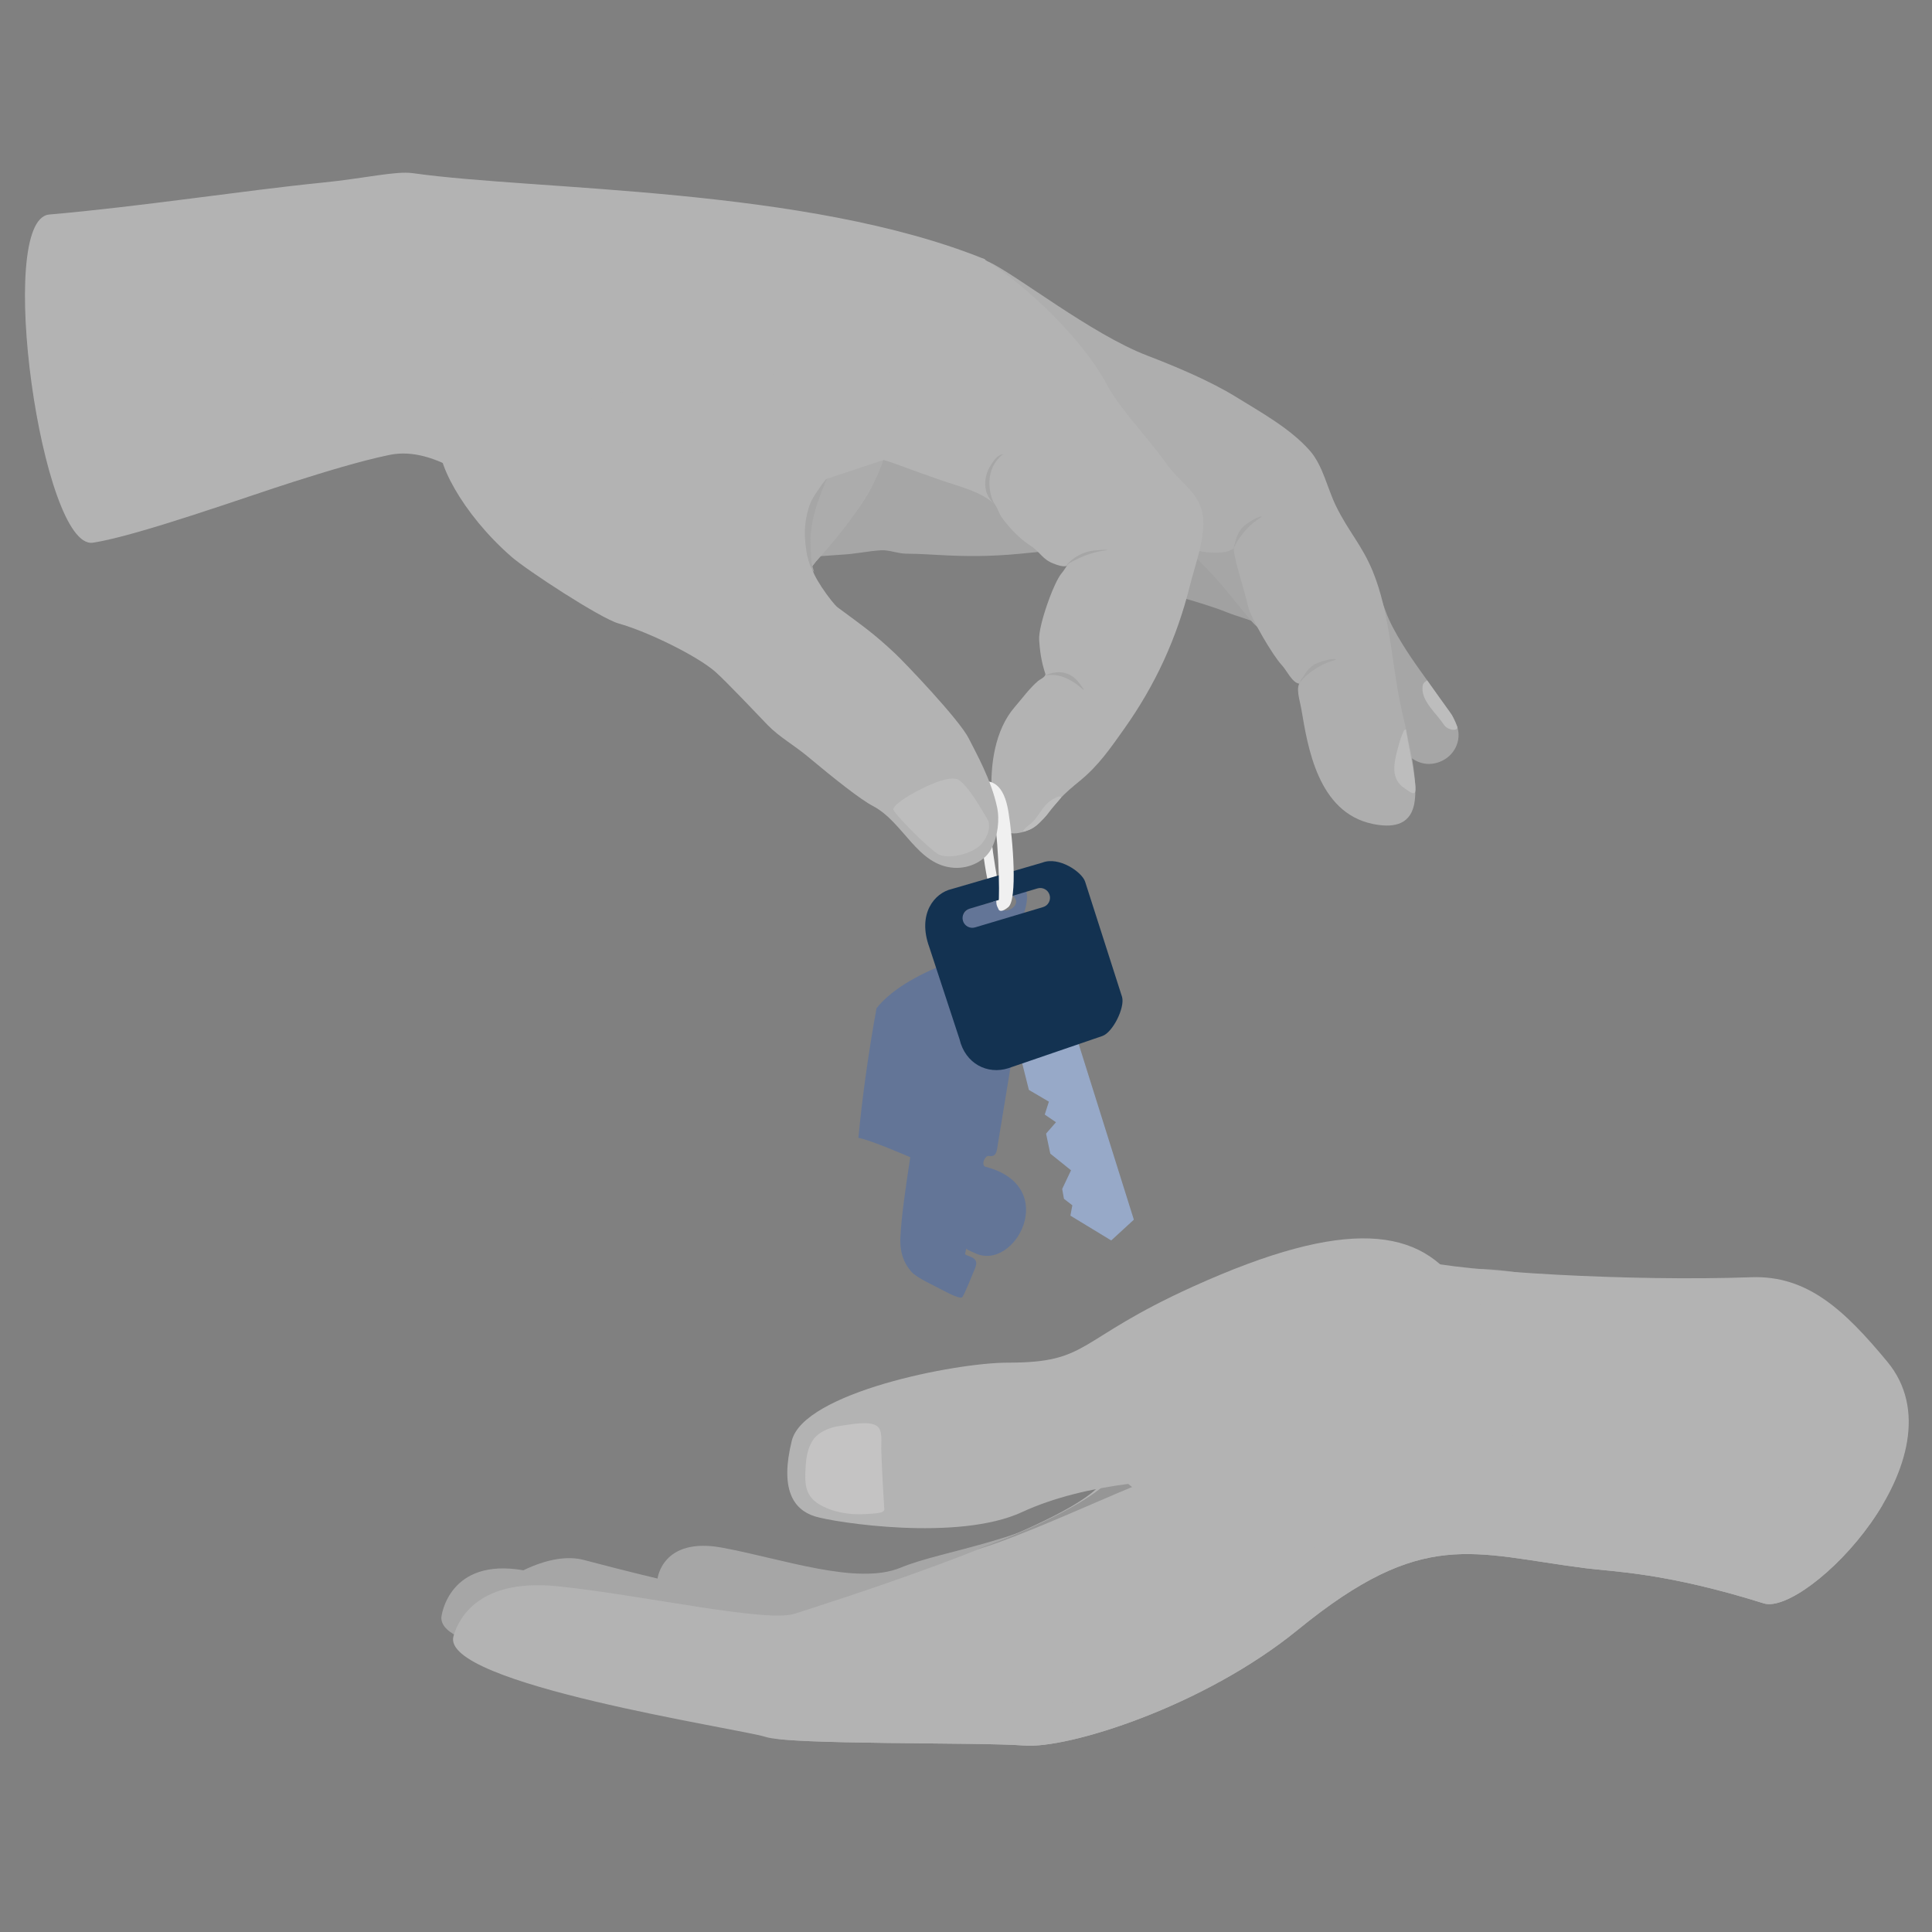 <?xml version="1.0" encoding="UTF-8" standalone="no"?>
<!DOCTYPE svg PUBLIC "-//W3C//DTD SVG 1.1//EN" "http://www.w3.org/Graphics/SVG/1.1/DTD/svg11.dtd">
<svg width="100%" height="100%" viewBox="0 0 400 400" version="1.1" xmlns="http://www.w3.org/2000/svg" xmlns:xlink="http://www.w3.org/1999/xlink" xml:space="preserve" xmlns:serif="http://www.serif.com/" style="fill-rule:evenodd;clip-rule:evenodd;stroke-linecap:round;stroke-linejoin:round;stroke-miterlimit:1.5;">
    <rect x="0" y="0" width="400" height="400" fill="#808080" stroke="none"/>
    <g transform="matrix(0.689,-0.202,0.202,0.689,-2223.4,153.056)">
        <g id="Keys-blue" serif:id="Keys blue">
            <g>
                <g transform="matrix(-0.299,-0.035,-0.035,0.299,3518.41,657.995)">
                    <path d="M714.395,619.884C871.345,522.617 1126.57,482.992 1240.84,446.494C1256.75,441.412 1286.22,443.727 1329.2,440.758C1401.7,435.751 1504.07,434.22 1590.91,427.044C1643.16,422.725 1651.82,742.996 1602.47,743.935C1559.12,744.76 1448.38,724.917 1402.32,718.564C1373.54,714.594 1337.57,709.771 1308.3,708.744C1218.01,705.576 1154.81,895.228 1029.6,863.369C942.89,841.306 915.723,787.24 854.296,753.967C832.454,742.136 707.637,660.428 714.395,619.884Z" style="fill:rgb(179,179,179);"/>
                    <path d="M936.083,870.2C937.169,868.784 933.279,867.986 931.97,866.773C929.546,864.527 927.306,862.09 925.062,859.666C912.741,846.355 899.157,834.585 885.891,822.253C873.379,810.62 858.201,787.739 840.225,784.457C831.337,782.835 823.762,789.75 817.148,794.651C803.154,805.021 788.17,813.614 774.064,823.689C748.568,841.901 727.964,860.771 709.737,886.412C707.24,889.925 689.536,897.864 692.179,902.149C694.857,906.488 715.121,904.376 718.683,904.158C749.371,902.274 770.736,899.087 795.094,893.907C809.737,890.793 821.902,887.615 836.596,885.006C844.128,883.668 851.883,878.645 859.513,877.822C871.961,876.48 884.453,877.198 896.926,875.683C903.892,874.836 931.341,873.046 936.083,870.2Z" style="fill:rgb(166,166,166);"/>
                    <path d="M508.27,1019.67C508.013,1019.88 507.939,1019.7 508.27,1019.67C509.24,1019.59 510.748,1017.99 511.483,1017.47C514.439,1015.37 509.737,1011.11 512.714,1009.04C520.812,1003.42 534.234,997.32 542.633,992.145C556.452,983.629 574.359,975.106 588.949,968.053C593.174,966.011 601.945,967.62 603.001,962.135C603.551,959.281 601.221,956.297 599.814,954.037C595.447,947.019 590.235,940.187 583.971,934.746C581.286,932.414 578.356,930.318 575.225,928.624C572.529,927.165 569.671,925.958 566.682,925.252C551.818,921.74 542.995,938.019 536.618,948.739C523.147,971.385 511.561,993.337 508.27,1019.67Z" style="fill:rgb(161,161,161);"/>
                    <path d="M569.089,927.247C569.187,926.307 567.808,928.642 567.269,929.417C566.154,931.023 565.027,932.617 563.94,934.242C560.54,939.326 557.125,944.406 553.647,949.437C542.807,965.119 534.115,982.061 524.492,998.489C522.163,1002.47 519.878,1006.61 516.974,1010.2C516.132,1011.25 514.428,1013.38 512.845,1012.44C511.065,1011.38 511.072,1008.14 511.029,1006.38C510.863,999.739 512.252,993.067 513.61,986.598C516.828,971.274 510.186,941.474 516.491,927.103C520.092,918.896 535.865,924.315 543.405,919.088C550.546,914.137 562.1,910.926 567.279,920.173C568.141,921.713 569.742,925.287 569.089,927.247Z" style="fill:rgb(166,166,166);"/>
                    <path d="M398.704,995.826C399.156,995.218 395.273,1002.18 395.138,1003.3C394.667,1007.22 393.649,1011.72 392.978,1015.61C390.942,1027.42 386.899,1038.5 382.494,1049.6C374.842,1068.88 364.892,1087.54 356.045,1106.31C351.341,1116.28 345.458,1125.96 343.776,1137.05C341.685,1150.82 351.131,1164.44 365.831,1167.41C390.6,1172.41 403.073,1147.02 408.719,1128.17C415.895,1104.21 423.499,1074 418.563,1048.92C415.477,1033.24 406.998,1022.39 400.103,1008.6C398.706,1005.8 400.074,998.566 398.704,995.826Z" style="fill:rgb(166,166,166);"/>
                    <path d="M567.58,924.967C559.797,931.034 545.337,934.473 535.781,934.746C532.303,934.846 529.419,934.069 526.165,932.799C525.979,932.726 522.06,926.617 521.953,926.778C521.842,926.944 522.896,927.117 525.517,931.472C528.721,936.796 522.703,973.004 521.877,990.15C521.367,1000.73 506.495,1040.28 499.564,1050.67C495.653,1056.54 492.626,1068.96 486.098,1071C485.912,1071.06 482.913,1066.93 482.7,1066.99C481.686,1067.24 486.793,1069.67 487.957,1075.46C489.228,1081.78 488.132,1089.61 488.132,1095.99C488.132,1131.31 489.403,1195.52 439.412,1215.2C422.452,1221.88 405.18,1223.17 397.37,1204.51C387.38,1180.63 393.21,1129.39 393.926,1102.9C395.006,1062.93 389.497,1018.39 398.313,977.84C404.262,950.472 415.015,935.739 422.858,908.898C428.077,891.039 428.645,868.846 438.499,852.815C453.289,828.754 478.638,808.581 499.666,790.076C521.376,770.971 551.633,751.7 576.693,736.866C626.522,707.371 687.764,638.819 712.127,622.232C714.507,620.612 565.949,925.511 567.58,924.967Z" style="fill:rgb(174,174,174);"/>
                    <path d="M851.884,789.07C851.953,789.178 851.616,789.023 851.5,789.078C849.304,790.112 847.007,790.936 844.801,791.951C840.287,794.03 835.833,796.27 831.53,798.759C817.902,806.64 804.14,814.473 790.325,822.018C775.699,830.007 755.758,838.38 745.255,852.115C742.664,855.503 742.16,862.313 740.194,866.283C734.735,877.303 726.981,888.952 717.86,897.261C709.625,904.762 708.847,911.882 699.427,917.714C697.09,919.16 688.129,924.631 685.82,921.622C685.285,920.925 690.354,926.725 692.72,928.635C701.249,935.52 723.316,974.435 724.622,988.07C725.513,997.384 726.241,1007.09 724.227,1020.86C723.807,1023.73 730.454,1025.42 732.108,1026.41C741.792,1032.22 749.614,1040.1 758.407,1047.31C781.188,1066 791.232,1099 794.26,1126.4C795.331,1136.09 792.763,1153.26 787.295,1162.21C783.274,1168.79 768.793,1167.17 762.826,1165.07C750.656,1160.79 741.506,1150.24 731.759,1142.31C724.587,1136.47 716.421,1131.88 708.425,1127.3C688.48,1115.88 674.658,1101.58 658.517,1085.44C621.847,1048.77 594.35,1008.4 573.511,960.888C566.205,944.231 556.953,928.541 552.267,910.816C543.303,876.909 564.503,867.009 577.213,839.814C586.995,818.886 611.823,781.216 619.087,759.162C637.192,704.195 688.687,641.62 716.244,618.827C720.348,615.433 875.322,729.794 851.884,789.07Z" style="fill:rgb(179,179,179);"/>
                    <g transform="matrix(2.823,0,0,2.823,-8320.56,36.799)">
                        <g transform="matrix(0.91,0,0,0.91,2497.98,207.936)">
                            <path d="M805,203C806.593,210.717 806.886,236.223 805,236C803.83,235.861 805.38,239.098 807.394,238.956C809.408,238.813 810.135,229.04 810,221C809.865,212.96 809.199,208.078 809,206C808.801,203.922 803.838,197.371 805,203Z" style="fill:rgb(240,240,240);"/>
                        </g>
                        <g transform="matrix(-1.481,0.253,0.253,1.481,3947.43,-1461.81)">
                            <path d="M686.231,1153.7C686.352,1153.66 686.424,1153.64 686.424,1153.64C686.806,1155.2 686.366,1156.84 685.942,1158.4C685.892,1158.41 685.812,1158.44 685.705,1158.47L685.655,1158.93L683.194,1191.24L679.872,1211.55C679.655,1213.07 679.102,1213.51 678.022,1213.33C677.046,1213.17 676.112,1215.49 677.298,1215.79C694.35,1220.23 683.832,1239.65 674.819,1235.25C674.429,1235.06 673.216,1234.6 673.01,1234.35C672.784,1234.07 672.858,1234.71 672.666,1235.19C672.436,1235.77 673.171,1235.73 674.131,1236.2C675.92,1237.09 674.911,1238.48 674.425,1239.78C674.425,1239.78 672.542,1244.52 672.003,1245.2C671.597,1245.72 668.966,1244.38 667.89,1243.81C665.518,1242.55 661.702,1240.86 660.497,1239.48C658.681,1237.42 657.773,1234.8 658.045,1231.25C658.242,1227.27 659.006,1221.67 660.233,1213.62C660.233,1213.62 650.985,1209.61 648.52,1209.26C649.392,1199.93 650.891,1189.28 652.602,1179.96C655.855,1175.91 661.4,1172.63 668.416,1169.85C669.122,1163.13 671.205,1157.72 676.447,1155.33L677.231,1156.4C677.831,1156.2 679.452,1155.75 679.615,1155.68C679.629,1157.73 680.668,1158 681.98,1157.86C683.599,1157.67 685.055,1155.88 683.352,1154.56C683.347,1154.55 683.842,1154.4 684.436,1154.23L684.317,1153.3L686.365,1152.48L686.231,1153.7Z" style="fill:rgb(99,117,151);"/>
                        </g>
                        <g transform="matrix(1,0,0,1,2974,184)">
                            <path d="M240.173,289.669L231.645,352.133L240.173,357.652L252.207,347.208L250.976,343.871L253.443,341.186L253.467,337.926L249.397,332.119L255.439,325.302L255.711,318.533L251.643,315.206L255.026,311.963L252.896,307.867L258.975,302.752L259.768,292.518L240.173,289.669Z" style="fill:rgb(151,169,200);stroke:rgb(151,169,200);stroke-width:0.38px;"/>
                        </g>
                        <g transform="matrix(-1.481,0.253,0.253,1.481,3947.43,-1461.81)">
                            <path d="M699.685,1151.36L708.055,1177.42C708.708,1179.84 705.959,1185.4 703.609,1186.22L682.368,1193.51C677.691,1195.01 672.652,1192.53 671.339,1186.94L664.504,1166.17C661.752,1158.62 665.69,1153.93 669.558,1153.05L690.045,1147.07C693.722,1145.62 698.948,1149.14 699.685,1151.36ZM672.105,1160.23C671.756,1159.07 672.419,1157.84 673.585,1157.49L688.924,1152.9C690.091,1152.55 691.321,1153.21 691.67,1154.38C692.019,1155.55 691.355,1156.78 690.189,1157.12L674.85,1161.71C673.684,1162.06 672.454,1161.4 672.105,1160.23Z" style="fill:rgb(19,50,81);"/>
                        </g>
                        <g transform="matrix(0.91,0,0,0.91,2497.98,207.936)">
                            <path d="M806.5,190C802.232,190.233 797.927,192.169 798,203C798.073,213.831 800.14,235.782 804,238C807.86,240.218 808.353,238.166 807.394,236C806.436,233.834 802.498,207.328 804,201C805.502,194.672 810.768,189.767 806.5,190Z" style="fill:rgb(240,240,240);"/>
                        </g>
                    </g>
                    <path d="M812.402,713.275C812.456,713.27 814.662,724.83 814.685,724.94C816.361,732.719 818.727,740.153 821.446,747.63C829.673,770.254 841.004,791.38 854.508,811.254C874.166,840.185 902.656,857.642 926.698,881.684C931.011,885.997 914.051,920.144 909.722,924.668C889.307,945.996 880.044,954.759 862.856,977.502C854.891,988.042 812.764,1050.41 806.863,1069.71C802.343,1084.49 792.368,1112.02 791.222,1138.95C790.673,1151.87 795.447,1166.01 801.957,1175.65C810.414,1188.16 827.27,1192.83 841.81,1189.34C876.182,1181.08 881.782,1138.17 908.292,1118C918.801,1110 939.667,1086.87 962.253,1060.37C972.179,1048.72 985.941,1037.37 994.462,1024.89C1003.17,1012.13 1027.09,976.297 1035.54,965.871C1049.65,948.463 1091.98,917.609 1119.13,904.711C1135.49,896.939 1197.28,839.562 1209.57,824.47C1249.22,775.818 1267.37,719.44 1257.81,700.315C1250.49,685.682 1216.21,704.428 1201.75,701.371C1179.8,696.729 1157.58,692.999 1135.28,690.466C1097.63,686.187 1059.88,685.821 1022.07,687.757C952.494,691.318 880.491,698.94 812.402,713.275Z" style="fill:rgb(179,179,179);"/>
                    <path d="M842.926,793.041C855.381,817.461 882.004,846.552 927.679,881.924C929.358,854.88 920.998,828.105 899.45,801.686" style="fill:rgb(172,172,172);"/>
                    <path d="M926.317,887.673C926.025,887.964 926.907,881.391 926.944,880.981C927.014,880.187 927.042,879.385 927.042,878.588C927.042,876.037 926.703,873.505 926.38,870.979C925.407,863.378 924.564,855.722 922.452,848.329C918.914,835.949 912.971,824.383 906.466,813.331C904.73,810.38 902.852,807.522 901.055,804.61C900.795,804.188 899.237,802.296 899.475,801.723C899.6,801.423 901.37,803.062 901.47,803.153C903.333,804.86 905.138,806.638 906.907,808.44C911.69,813.313 916.684,818.199 919.98,824.249C924.628,832.781 928.129,843.287 929.204,852.998C930.369,863.524 931.253,878.811 926.317,887.673Z" style="fill:rgb(166,166,166);"/>
                    <path d="M725.177,1022.54C724.934,1022.17 719.094,1022.87 718.522,1022.95C710.683,1024.11 703.722,1028.79 698.048,1034.12C696.27,1035.79 694.61,1037.69 693.046,1039.56C692.896,1039.74 690.568,1042.47 690.449,1042.25C690.199,1041.79 691.234,1040.17 691.413,1039.77C692.541,1037.24 693.707,1034.78 695.216,1032.44C702.358,1021.4 713.536,1019.44 725.177,1022.54Z" style="fill:rgb(166,166,166);"/>
                    <path d="M486.262,1070.57C486.724,1070.86 485.457,1069.85 485.049,1069.49C484.255,1068.79 483.354,1068.21 482.51,1067.58C480.011,1065.69 477.343,1064.03 474.569,1062.58C469.033,1059.69 463.229,1057.25 457.132,1055.85C454.692,1055.29 452.218,1055.02 449.747,1054.66C449.555,1054.63 447.442,1054.41 447.549,1054.05C447.736,1053.41 449.827,1053.3 450.296,1053.23C453.135,1052.81 456.109,1053.15 458.945,1053.45C462.979,1053.88 467.052,1054.38 470.706,1056.26C477.66,1059.82 480.886,1065.2 486.262,1070.57Z" style="fill:rgb(166,166,166);"/>
                    <g transform="matrix(0.959,0.282,-0.282,0.959,362.747,-229.819)">
                        <path d="M486.262,1070.57C486.724,1070.86 485.457,1069.85 485.049,1069.49C484.255,1068.79 483.354,1068.21 482.51,1067.58C480.011,1065.69 477.343,1064.03 474.569,1062.58C469.033,1059.69 463.229,1057.25 457.132,1055.85C454.692,1055.29 452.218,1055.02 449.747,1054.66C449.555,1054.63 447.442,1054.41 447.549,1054.05C447.736,1053.41 449.827,1053.3 450.296,1053.23C453.135,1052.81 456.109,1053.15 458.945,1053.45C462.979,1053.88 467.052,1054.38 470.706,1056.26C477.66,1059.82 480.886,1065.2 486.262,1070.57Z" style="fill:rgb(166,166,166);"/>
                    </g>
                    <g transform="matrix(1,0,0,1,-2,8)">
                        <path d="M730.181,798.985C732.765,799.029 736.771,802.646 738.436,804.227C744.974,810.434 748.685,820.156 748.959,829.102C749.072,832.777 748.858,836.609 748.114,840.214C747.86,841.443 747.474,842.618 747.032,843.79C746.9,844.143 746.768,844.497 746.628,844.847C746.608,844.896 746.395,845.449 746.41,845.444C746.997,845.224 747.694,844.197 748.261,843.824C750.214,842.542 746.031,846.31 746.41,845.444C746.604,844.999 752.142,838.798 752.738,830.654C753.327,822.624 750.548,814.627 745.299,808.431C741.762,804.255 736.36,797.919 730.181,798.985Z" style="fill:rgb(166,166,166);"/>
                    </g>
                    <path d="M686.198,922.045C684.76,920.255 680.967,919.337 678.876,918.645C672.089,916.4 665.051,914.837 657.923,914.231C655.245,914.004 652.548,913.915 649.86,913.97C648.998,913.987 648.135,914.018 647.273,914.055C647.191,914.059 645.828,914.155 645.836,914.084C645.882,913.668 647.619,913.426 647.891,913.37C650.318,912.874 652.824,912.889 655.278,912.595C663.601,911.598 670.964,912.746 678.577,916.362C681.164,917.591 688.049,921.936 686.198,922.045Z" style="fill:rgb(166,166,166);"/>
                    <path d="M392.726,1131.7C392.364,1131.06 394.428,1131.65 394.835,1132.27C395.736,1133.63 396.663,1134.97 397.488,1136.38C399.99,1140.66 402.173,1145.17 404.193,1149.7C410.137,1163.02 414.952,1176.62 402.706,1187.4C401.042,1188.87 397.889,1192.7 395.535,1192.9C394.06,1193.02 393.539,1190.74 393.309,1189.69C392.473,1185.85 392.552,1181.75 392.435,1177.84C391.971,1162.43 392.726,1147.07 392.726,1131.7Z" style="fill:rgb(189,189,189);"/>
                    <g transform="matrix(0.873,0,0,0.873,107.249,138.75)">
                        <path d="M856.138,1185.54C846.81,1193.86 817.921,1192.09 806.699,1182.42C795.023,1172.36 794.051,1161.33 796.256,1156.62C798.394,1152.06 809.388,1119 819.895,1109.35C830.014,1100.05 871.295,1114.56 881.471,1119.1C884.733,1120.56 894.896,1124.92 896.123,1129.01C897.106,1132.28 867.007,1175.85 856.138,1185.54Z" style="fill:rgb(189,189,189);"/>
                    </g>
                    <path d="M364.774,1088.45C364.163,1088.53 368.665,1089.4 369.711,1092.44C370.904,1095.91 371.087,1099.59 370.347,1103.21C368.213,1113.65 360.289,1123.45 356.106,1132.91C353.422,1138.98 345.198,1141.2 343.756,1138.26C343.365,1137.46 346.244,1126.54 346.949,1125.11C352.973,1112.8 359.133,1100.23 364.774,1088.45Z" style="fill:rgb(189,189,189);"/>
                    <path d="M728.986,1140.11C729.891,1136.64 740.834,1141.99 742.173,1142.84C749.233,1147.36 753.987,1154.66 760.932,1159.34C763.04,1160.76 769.345,1163.41 770.398,1165.87C770.96,1167.18 766.685,1165.98 766.354,1165.93C761.691,1165.37 757.446,1163.35 753.645,1160.6C750.328,1158.2 746.337,1155.48 743.493,1152.49C739.14,1147.92 733.572,1144.45 728.986,1140.11Z" style="fill:rgb(189,189,189);"/>
                </g>
                <g transform="matrix(-0.977,0.158,0.158,0.977,3449.62,909.243)">
                    <g transform="matrix(1,0,0,1,-2974.18,-746.512)">
                        <path d="M3424.12,937.095C3433.91,929.088 3441.33,922.344 3439.12,917.823C3438.76,917.092 3429.44,902.986 3411.6,915.66C3404.14,915.624 3398.21,917.313 3394.42,920.527C3384.64,928.835 3377.36,934.681 3377.36,934.681C3377.36,934.681 3370.87,924.229 3356.48,934.681C3342.09,945.132 3325.79,961.616 3312.1,962.332C3298.4,963.048 3274.2,971.845 3250.05,967.526C3225.9,963.206 3151.72,945.736 3131.8,952.382C3111.88,959.028 3078.21,985.275 3106.77,992.396C3135.33,999.517 3249.53,1021.86 3263.31,1019.3C3277.1,1016.73 3305.27,1016.05 3319.26,1009.39C3333.24,1002.72 3369.19,985.864 3373.83,976.958C3378.46,968.052 3414.33,945.101 3424.12,937.095Z" style="fill:rgb(166,166,166);"/>
                    </g>
                    <g transform="matrix(1,0,0,1,-2974.18,-746.512)">
                        <path d="M3131.99,1048.53C3160.15,1030.4 3169.51,1017.35 3215.46,1028.54C3249.93,1036.92 3290.86,1031.02 3301.94,1024.61C3313.01,1018.2 3363.37,995.121 3368.85,989.875C3374.33,984.63 3448.04,934.979 3438.22,924.172C3436.18,921.924 3426,911.084 3404.58,924.172C3383.17,937.259 3354.29,960.069 3345.62,961.174C3336.95,962.278 3269.4,971.987 3250.98,966.249C3232.55,960.512 3174.92,915.142 3137.56,946.36C3126.94,955.234 3084.32,978.727 3051.97,992.78C3037.13,999.229 3031.67,1012.73 3026.81,1032.08C3018.05,1066.95 3080.32,1088.78 3089.63,1080.1C3111.52,1059.71 3125.24,1052.88 3131.99,1048.53Z" style="fill:rgb(179,179,179);"/>
                        <g>
                            <g>
                                <clipPath id="_clip1">
                                    <path d="M3131.99,1048.53C3160.15,1030.4 3169.51,1017.35 3215.46,1028.54C3249.93,1036.92 3290.86,1031.02 3301.94,1024.61C3313.01,1018.2 3363.37,995.121 3368.85,989.875C3374.33,984.63 3448.04,934.979 3438.22,924.172C3436.18,921.924 3426,911.084 3404.58,924.172C3383.17,937.259 3354.29,960.069 3345.62,961.174C3336.95,962.278 3269.4,971.987 3250.98,966.249C3232.55,960.512 3174.92,915.142 3137.56,946.36C3126.94,955.234 3084.32,978.727 3051.97,992.78C3037.13,999.229 3031.67,1012.73 3026.81,1032.08C3018.05,1066.95 3080.32,1088.78 3089.63,1080.1C3111.52,1059.71 3125.24,1052.88 3131.99,1048.53Z"/>
                                </clipPath>
                                <g clip-path="url(#_clip1)">
                                    <path d="M3069.15,1052.73C3085.05,1041.39 3142.62,1011.68 3135.31,996.628C3129.99,985.669 3114.47,945.787 3144.3,956.362C3146.32,957.077 3135.01,972.765 3169.82,996.628C3181.86,1004.88 3196.15,1007.43 3203.19,1009.95C3218.21,1015.32 3270.3,1019.84 3288.36,1019.5C3303.51,1019.21 3324.74,1009.13 3335.66,1005.2C3348.36,1000.62 3405.91,972.641 3414.83,971.852C3421.87,971.23 3385.3,1001.37 3374.62,1002.51C3363.93,1003.65 3349.06,1037.19 3315.36,1045.02C3281.66,1052.84 3169.61,1092.5 3144.3,1094.92C3119,1097.34 3050.75,1082.62 3039.47,1080.93C3028.18,1079.25 3053.26,1064.07 3069.15,1052.73Z" style="fill:rgb(179,179,179);"/>
                                </g>
                            </g>
                        </g>
                    </g>
                    <g transform="matrix(-0.826,-3.5285e-07,2.01184e-07,0.826,899.03,-372.961)">
                        <path d="M765.244,722.328C762.17,722.143 757.802,721.971 752.771,721.779C737.537,721.198 716.221,720.436 706.332,718.576C734.27,721.358 756.975,719.564 761.864,715.212L765.244,722.328Z" style="fill:rgb(150,150,150);"/>
                    </g>
                    <g transform="matrix(0.898,-0.268,0.286,0.958,-2929.03,137.742)">
                        <path d="M3130.97,954.403C3140.31,934.849 3162.47,928.424 3213.19,941.57C3252.1,951.653 3248.32,958.874 3273.72,955.134C3290.1,952.722 3337.92,954.569 3343.89,967.862C3349.85,981.155 3346.83,987.701 3340.44,990.676C3334.85,993.276 3297.74,1004.45 3276.6,998.792C3255.47,993.131 3227.95,995.596 3213.19,998.792C3198.44,1001.99 3147.03,1003.97 3134.47,980.617C3132.67,977.278 3125.87,965.078 3130.97,954.403Z" style="fill:rgb(179,179,179);"/>
                    </g>
                    <g transform="matrix(-1.142,-0.981,-0.981,1.142,1588.62,-283.325)">
                        <path d="M423.395,785.277C422.789,785.797 422.217,784.831 422.07,784.607C421.613,783.91 421.312,783.241 420.92,782.505C419.765,780.334 418.993,777.783 418.908,775.316C418.742,770.494 421.03,769.411 424.93,768.005C425.723,767.72 427.94,766.931 430.043,767.375C431.695,767.723 433.411,769.23 434.48,771.005C435.403,772.537 437.799,775.77 437.351,777.646C437.028,779 434.681,779.636 433.618,780.138C430.109,781.795 423.395,785.277 423.395,785.277Z" style="fill:rgb(196,195,195);"/>
                    </g>
                </g>
            </g>
        </g>
    </g>
</svg>